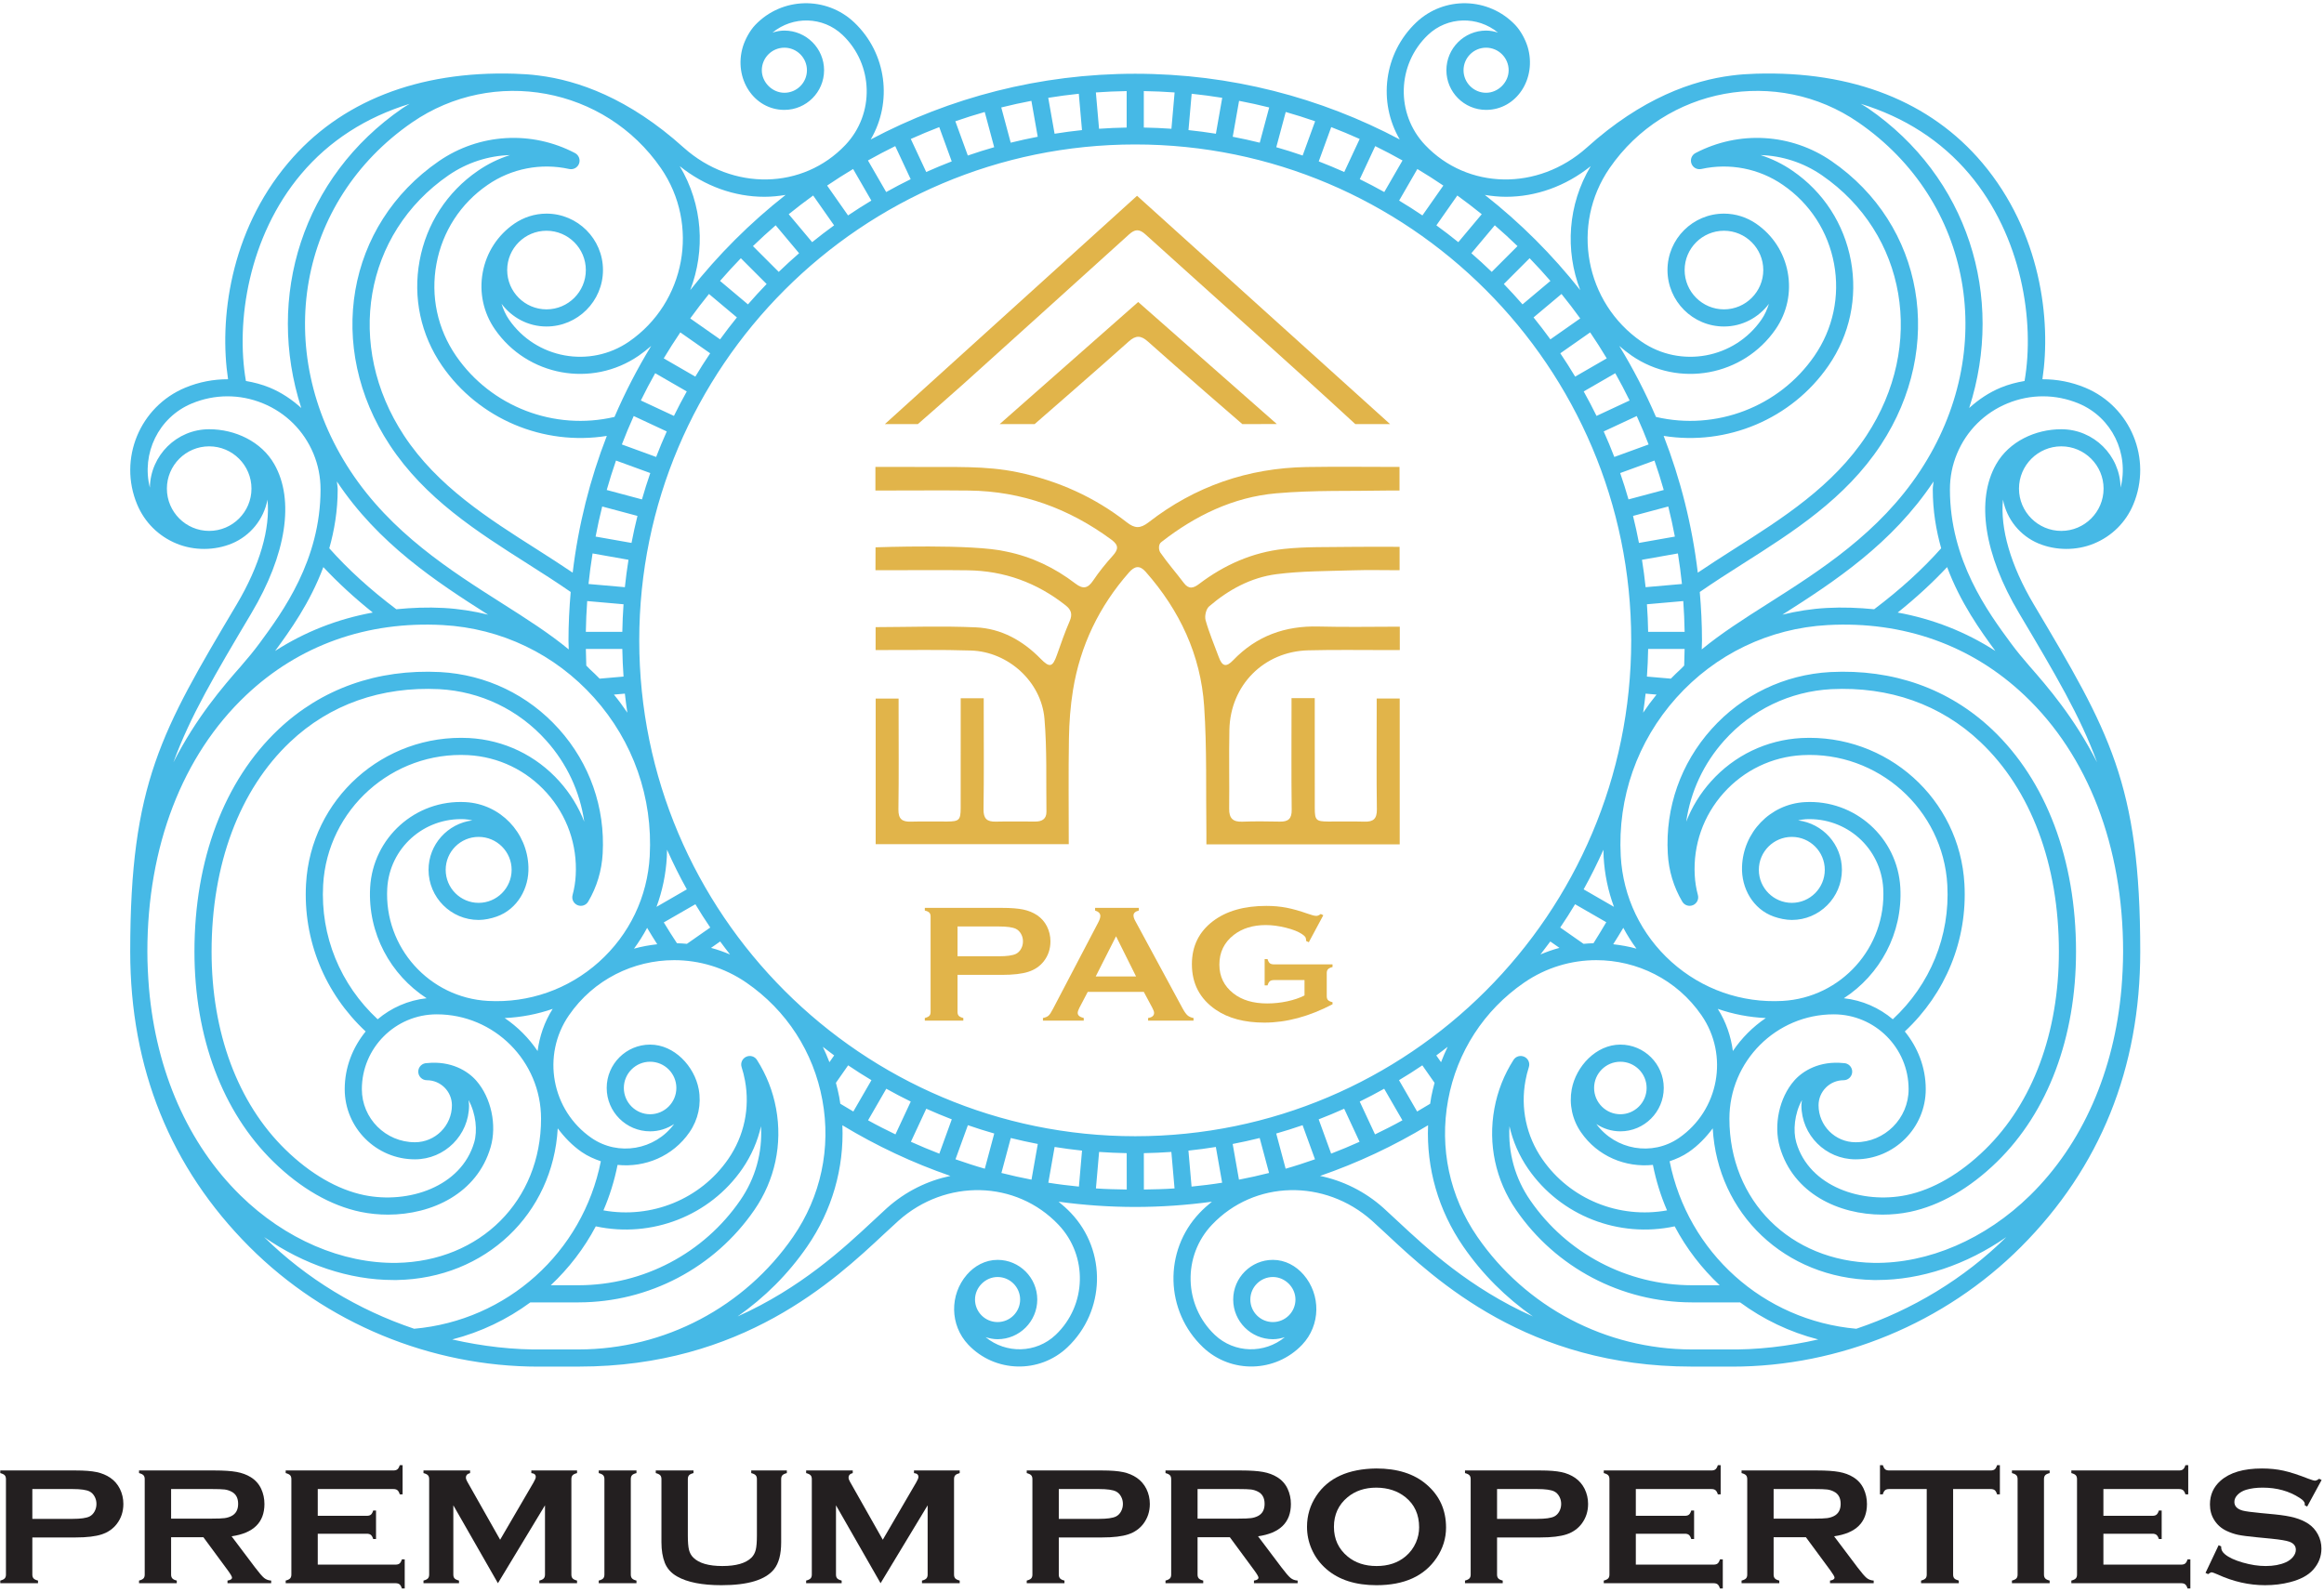 <svg xmlns="http://www.w3.org/2000/svg" width="600" height="411" viewBox="0 0 600 411" fill="none"><path d="M462.609 216.12C467.303 216.12 471.114 219.929 471.114 224.625C471.114 229.333 467.303 233.153 462.609 233.153C457.914 233.153 454.09 229.333 454.09 224.625C454.09 219.929 457.914 216.12 462.609 216.12ZM507.169 228.296C505.961 206.341 487.207 189.468 465.07 190.591C456.057 191.088 447.754 195.069 441.721 201.817C438.945 204.916 436.799 208.423 435.341 212.191C436.453 204.451 439.809 197.208 445.153 191.239C452.289 183.269 462.101 178.557 472.765 177.969C487.77 177.235 501.067 181.925 511.281 191.605C524.354 203.976 531.554 223.201 531.554 245.719C531.554 266.693 524.797 284.849 512.513 296.844C506.087 303.123 499.049 307.203 492.174 308.628C480.819 310.972 467.109 306.524 463.751 295.008C462.89 292.036 463.267 287.612 465.221 284.081C465.166 284.524 465.081 284.967 465.081 285.423C465.081 293.131 471.351 299.388 479.059 299.388C489.043 299.388 497.182 291.26 497.182 281.276C497.182 275.607 495.098 270.461 491.775 266.368C502.333 256.503 507.966 242.771 507.169 228.296ZM443.489 260.531C447.453 261.912 451.619 262.708 455.885 262.903C452.538 265.169 449.655 268.063 447.387 271.42C446.879 267.644 445.65 263.929 443.489 260.531ZM524.127 308.683C512.565 320.029 497.809 326.331 483.775 326.128C462.166 325.729 446.491 310.065 446.491 288.888C446.491 274.035 458.57 261.943 473.423 261.943C484.09 261.943 492.757 270.609 492.757 281.276C492.757 288.82 486.614 294.975 479.059 294.975C473.791 294.975 469.507 290.688 469.507 285.423C469.507 281.86 472.409 278.956 475.983 278.956C477.202 278.956 478.194 277.961 478.194 276.743C478.194 275.524 477.202 274.539 475.983 274.539C469.734 273.883 465.393 276.571 463.213 279.073C459.369 283.469 457.849 290.527 459.51 296.237C462.997 308.219 474.663 313.669 486.021 313.669C488.406 313.669 490.783 313.432 493.07 312.959C500.778 311.36 508.573 306.88 515.598 300.003C528.737 287.169 535.978 267.891 535.978 245.719C535.978 221.972 528.283 201.611 514.325 188.389C503.197 177.861 488.797 172.723 472.527 173.553C460.677 174.207 449.783 179.443 441.861 188.291C433.926 197.143 429.921 208.543 430.581 220.405C430.827 224.852 432.082 229.032 434.317 232.828C434.877 233.791 436.054 234.18 437.081 233.748C438.103 233.316 438.645 232.204 438.354 231.135C437.909 229.472 437.63 227.756 437.541 226.008C437.111 218.171 439.767 210.625 445.013 204.763C450.27 198.903 457.47 195.437 465.306 195.007C484.825 193.969 501.674 209.007 502.751 228.533C503.475 241.736 498.338 254.236 488.677 263.216C485.169 260.26 480.83 258.315 476.038 257.787C485.33 251.753 491.267 241.055 490.619 229.213C489.909 216.336 478.898 206.425 465.975 207.139C456.973 207.645 450.03 214.997 449.749 223.849C449.546 229.367 452.578 234.795 457.942 236.696C459.369 237.203 461.085 237.569 462.609 237.569C469.734 237.569 475.538 231.76 475.538 224.625C475.538 218.051 470.585 212.664 464.229 211.856C464.874 211.716 465.535 211.596 466.223 211.552C476.759 211.057 485.622 219.024 486.205 229.451C487.025 244.628 475.357 257.647 460.19 258.479C449.633 259.051 439.455 255.487 431.562 248.427C423.682 241.357 419.021 231.644 418.437 221.076C417.606 205.973 422.699 191.453 432.794 180.183C442.898 168.912 456.77 162.247 471.869 161.416C491.429 160.352 509.013 166.613 522.679 179.561C539.098 195.091 548.133 218.593 548.133 245.719C548.133 248.956 547.961 252.119 547.713 255.251C545.843 276.691 537.639 295.417 524.127 308.683ZM479.251 343.141C455.247 341.003 435.751 323.42 431.054 299.885C432.759 299.305 434.421 298.579 435.978 297.511C438.461 295.795 440.469 293.68 442.185 291.391C443.426 313.453 460.827 330.123 483.693 330.552H484.606C496.005 330.552 507.697 326.604 517.983 319.467C507.015 330.263 493.694 338.281 479.251 343.141ZM432.361 316.693C435.385 322.415 439.335 327.532 443.989 331.904H436.754C420.078 331.869 404.502 323.677 395.067 309.967C391.147 304.3 389.303 297.62 389.713 290.841C390.575 294.713 392.194 298.427 394.515 301.808C402.926 314.005 417.953 319.792 432.361 316.693ZM411.559 280.953C411.559 277.219 414.603 274.183 418.341 274.183C422.075 274.183 425.117 277.219 425.117 280.953C425.117 284.696 422.075 287.743 418.341 287.743C414.603 287.743 411.559 284.696 411.559 280.953ZM445.53 348.481H436.723C414.603 348.44 393.931 337.56 381.411 319.38C374.254 308.997 371.578 296.453 373.866 284.063C376.145 271.667 383.117 260.895 393.489 253.751C399.19 249.831 405.69 247.953 412.133 247.953C422.603 247.953 432.914 252.928 439.291 262.192C446.415 272.521 443.794 286.737 433.463 293.872C426.53 298.644 417.098 296.981 412.133 290.268C413.915 291.456 416.051 292.156 418.341 292.156C424.513 292.156 429.543 287.139 429.543 280.953C429.543 274.776 424.513 269.759 418.341 269.759C412.067 269.759 406.887 275.38 405.783 281.276C405.073 285.175 405.915 289.125 408.171 292.393C412.455 298.623 419.687 301.56 426.739 300.823C427.559 304.915 428.775 308.855 430.387 312.568C418.035 314.803 405.343 309.732 398.153 299.292C394.062 293.357 392.53 286.164 393.838 279.073C394.051 277.885 394.343 276.719 394.71 275.587C395.054 274.529 394.559 273.385 393.557 272.912C392.53 272.435 391.341 272.779 390.747 273.719C388.309 277.541 386.645 281.751 385.817 286.263C384.122 295.469 386.119 304.773 391.426 312.472C401.685 327.38 418.619 336.297 436.754 336.328H449.254C455.213 340.721 462.035 344.003 469.431 345.901C461.635 347.672 453.627 348.636 445.53 348.481ZM360.958 315.453C359.582 314.167 358.322 312.992 357.177 311.953C352.333 307.623 346.663 304.891 340.809 303.669C350.497 300.323 359.841 295.948 368.694 290.584C368.234 301.683 371.358 312.581 377.773 321.885C382.697 329.041 388.817 335.109 395.747 339.956C379.458 332.669 368.306 322.308 360.958 315.453ZM306.825 297.133C309.202 296.885 311.559 296.571 313.903 296.193L315.525 305.423C312.909 305.847 310.273 306.159 307.633 306.427L306.825 297.133ZM295.323 307.183L295.311 297.792C297.699 297.748 300.062 297.641 302.415 297.477L303.237 306.901C300.609 307.087 297.962 307.139 295.323 307.183ZM327.639 302.907C325.062 303.557 322.478 304.141 319.871 304.636L318.247 295.42C320.595 294.964 322.921 294.456 325.221 293.883L327.639 302.907ZM339.497 299.377C336.986 300.251 334.473 301.084 331.921 301.808L329.489 292.719C331.783 292.06 334.054 291.349 336.297 290.571L339.497 299.377ZM351.007 294.855C348.59 295.935 346.139 296.972 343.669 297.912L340.45 289.06C342.677 288.205 344.866 287.287 347.035 286.317L351.007 294.855ZM402.617 244.779C400.955 245.219 399.319 245.803 397.713 246.479C398.57 245.369 399.423 244.26 400.251 243.128L402.617 244.779ZM165.038 165.372C165.038 94.755 222.482 37.305 293.089 37.305C363.697 37.305 421.139 94.755 421.139 165.372C421.139 235.981 363.697 293.42 293.089 293.42C222.482 293.42 165.038 235.981 165.038 165.372ZM282.942 306.901L283.762 297.477C286.122 297.641 288.495 297.748 290.887 297.792L290.898 307.183C288.237 307.139 285.581 307.087 282.942 306.901ZM278.55 306.427C275.905 306.159 273.27 305.847 270.653 305.423L272.277 296.193C274.619 296.571 276.979 296.885 279.353 297.133L278.55 306.427ZM258.542 302.907L260.959 293.883C263.258 294.456 265.585 294.964 267.933 295.42L266.307 304.636C263.701 304.141 261.115 303.557 258.542 302.907ZM246.683 299.377L249.885 290.571C252.123 291.349 254.397 292.06 256.69 292.719L254.255 301.808C251.709 301.084 249.194 300.251 246.683 299.377ZM235.171 294.855L239.143 286.317C241.313 287.287 243.505 288.205 245.727 289.06L242.511 297.923C240.034 296.972 237.587 295.935 235.171 294.855ZM229.002 311.953C227.858 312.992 226.594 314.167 225.223 315.453C217.873 322.308 206.721 332.669 190.433 339.956C197.362 335.109 203.483 329.041 208.406 321.885C214.822 312.581 217.945 301.685 217.483 290.589C226.337 295.951 235.681 300.323 245.367 303.672C239.513 304.896 233.847 307.625 229.002 311.953ZM183.567 244.781L185.931 243.128C186.757 244.26 187.613 245.372 188.473 246.481C186.861 245.803 185.227 245.219 183.567 244.781ZM174.619 280.953C174.619 284.696 171.574 287.743 167.841 287.743C164.105 287.743 161.061 284.696 161.061 280.953C161.061 277.219 164.105 274.183 167.841 274.183C171.574 274.183 174.619 277.219 174.619 280.953ZM140.647 348.481C132.553 348.636 124.543 347.672 116.749 345.901C124.143 344.003 130.966 340.721 136.925 336.328H149.425C167.559 336.297 184.495 327.38 194.751 312.472C200.062 304.773 202.058 295.469 200.363 286.263C199.533 281.751 197.87 277.541 195.431 273.719C194.837 272.779 193.65 272.435 192.625 272.912C191.621 273.385 191.123 274.529 191.47 275.587C191.835 276.719 192.127 277.885 192.343 279.073C193.65 286.164 192.117 293.357 188.026 299.292C180.837 309.732 168.141 314.803 155.793 312.568C157.401 308.855 158.622 304.915 159.442 300.823C166.49 301.56 173.722 298.623 178.009 292.393C180.265 289.125 181.107 285.175 180.394 281.276C179.293 275.38 174.111 269.759 167.841 269.759C161.665 269.759 156.635 274.776 156.635 280.953C156.635 287.139 161.665 292.156 167.841 292.156C170.127 292.156 172.265 291.456 174.047 290.268C169.081 296.981 159.646 298.644 152.717 293.872C142.386 286.737 139.763 272.521 146.886 262.192C153.267 252.928 163.577 247.953 174.047 247.953C180.49 247.953 186.989 249.831 192.689 253.751C203.062 260.895 210.035 271.667 212.314 284.063C214.602 296.453 211.925 308.997 204.769 319.38C192.246 337.56 171.574 348.44 149.457 348.481H140.647ZM191.665 301.808C193.985 298.427 195.605 294.713 196.469 290.841C196.878 297.62 195.031 304.3 191.113 309.967C181.679 323.677 166.102 331.869 149.425 331.904H142.193C146.845 327.532 150.795 322.415 153.818 316.693C168.229 319.792 183.254 314.005 191.665 301.808ZM68.195 319.467C78.482 326.604 90.173 330.552 101.571 330.552H102.49C125.353 330.123 142.754 313.456 143.995 291.391C145.711 293.68 147.719 295.795 150.202 297.511C151.755 298.579 153.418 299.305 155.123 299.885C150.427 323.42 130.933 341.003 106.926 343.141C92.482 338.281 79.163 330.263 68.195 319.467ZM120.958 284.081C122.914 287.612 123.29 292.036 122.427 295.008C119.07 306.524 105.359 310.972 94.005 308.628C87.129 307.203 80.091 303.123 73.668 296.844C61.385 284.849 54.626 266.693 54.626 245.719C54.626 223.201 61.828 203.976 74.898 191.605C85.109 181.925 98.409 177.235 113.414 177.969C124.078 178.557 133.89 183.269 141.026 191.239C146.37 197.208 149.726 204.451 150.839 212.191C149.381 208.423 147.233 204.916 144.459 201.817C138.425 195.069 130.125 191.088 121.11 190.591C98.97 189.468 80.221 206.341 79.011 228.296C78.213 242.771 83.847 256.503 94.405 266.368C91.079 270.461 88.997 275.607 88.997 281.276C88.997 291.26 97.135 299.388 107.121 299.388C114.829 299.388 121.099 293.131 121.099 285.423C121.099 284.967 121.013 284.524 120.958 284.081ZM123.571 216.12C128.267 216.12 132.089 219.929 132.089 224.625C132.089 229.333 128.267 233.153 123.571 233.153C118.875 233.153 115.065 229.333 115.065 224.625C115.065 219.929 118.875 216.12 123.571 216.12ZM142.689 260.531C140.529 263.929 139.299 267.644 138.793 271.42C136.525 268.063 133.642 265.169 130.297 262.903C134.559 262.708 138.726 261.912 142.689 260.531ZM62.053 308.683C48.538 295.42 40.334 276.691 38.468 255.251C38.218 252.119 38.046 248.956 38.046 245.719C38.046 218.593 47.081 195.091 63.499 179.561C77.165 166.613 94.75 160.352 114.309 161.416C129.413 162.247 143.282 168.912 153.386 180.183C163.478 191.453 168.574 205.973 167.743 221.076C167.159 231.644 162.497 241.357 154.617 248.427C146.726 255.487 136.546 259.051 125.989 258.479C110.823 257.647 99.154 244.628 99.974 229.451C100.557 219.024 109.419 211.057 119.954 211.552C120.646 211.596 121.305 211.716 121.951 211.856C115.594 212.664 110.639 218.051 110.639 224.625C110.639 231.76 116.446 237.569 123.571 237.569C125.093 237.569 126.81 237.203 128.234 236.696C133.599 234.795 136.634 229.367 136.427 223.849C136.147 214.997 129.206 207.645 120.203 207.139C107.282 206.425 96.272 216.336 95.559 229.213C94.912 241.055 100.849 251.753 110.143 257.787C105.349 258.315 101.01 260.26 97.502 263.216C87.841 254.236 82.702 241.737 83.426 228.533C84.506 209.007 101.357 193.969 120.873 195.007C128.71 195.437 135.91 198.903 141.166 204.763C146.414 210.627 149.069 218.171 148.637 226.008C148.551 227.756 148.27 229.472 147.827 231.135C147.535 232.204 148.075 233.316 149.101 233.748C150.127 234.18 151.303 233.791 151.863 232.828C154.099 229.032 155.351 224.852 155.598 220.405C156.257 208.543 152.253 197.143 144.319 188.291C136.394 179.443 125.503 174.207 113.651 173.553C97.383 172.723 82.983 177.861 71.855 188.389C57.897 201.611 50.201 221.972 50.201 245.719C50.201 267.891 57.442 287.169 70.581 300.003C77.608 306.88 85.401 311.36 93.109 312.959C95.398 313.432 97.773 313.669 100.158 313.669C111.514 313.669 123.183 308.219 126.669 296.237C128.331 290.527 126.81 283.469 122.967 279.073C120.786 276.571 116.446 273.883 110.197 274.539C108.977 274.539 107.983 275.524 107.983 276.743C107.983 277.961 108.977 278.956 110.197 278.956C113.77 278.956 116.674 281.86 116.674 285.423C116.674 290.688 112.389 294.975 107.121 294.975C99.564 294.975 93.422 288.82 93.422 281.276C93.422 270.609 102.09 261.943 112.755 261.943C127.609 261.943 139.687 274.035 139.687 288.888C139.687 310.065 124.014 325.729 102.403 326.128C88.37 326.331 73.613 320.029 62.053 308.683ZM64.903 158.356C73.938 143.163 76.086 129.145 70.829 119.889C67.473 113.991 60.672 110.848 54.001 110.848C45.636 110.848 38.834 117.591 38.693 125.928C36.47 117.141 40.895 107.799 49.498 104.204C55.414 101.743 61.945 101.723 67.893 104.167C73.83 106.607 78.45 111.215 80.922 117.141C82.141 120.067 82.757 123.176 82.757 126.376C82.757 144.701 72.934 158.059 67.062 166.041C65.527 168.125 63.887 170.095 62.193 172.043C57.638 177.24 50.686 185.245 44.772 196.863C49.057 185.063 55.577 174.045 64.903 158.356ZM54.001 137.1C47.987 137.1 43.087 132.2 43.087 126.183C43.087 120.164 47.987 115.264 54.001 115.264C60.023 115.264 64.925 120.164 64.925 126.183C64.925 132.2 60.023 137.1 54.001 137.1ZM77.76 44.932C85.014 36.331 94.501 30.265 105.771 26.808C105.145 27.196 104.507 27.539 103.903 27.959C78.094 45.728 68.507 76.608 77.781 105.364C75.385 103.191 72.665 101.349 69.577 100.076C67.59 99.265 65.55 98.737 63.489 98.387C60.833 83.095 64.137 61.101 77.76 44.932ZM96.241 158.183C87.162 159.845 78.689 163.159 71.023 168.103C74.834 162.916 80.015 155.716 83.481 146.449C87.258 150.476 91.478 154.372 96.241 158.183ZM85.014 141.592C86.319 136.951 87.183 131.909 87.183 126.376C87.183 125.68 87.031 125.011 86.977 124.331C97.675 140.415 112.593 150.205 126.011 158.733C122.286 157.816 118.466 157.217 114.558 157C110.37 156.769 106.311 156.941 102.317 157.331C95.549 152.224 89.882 147.059 85.014 141.592ZM130.943 69.737C130.943 64.14 135.499 59.588 141.09 59.588C146.693 59.588 151.249 64.14 151.249 69.737C151.249 75.337 146.693 79.889 141.09 79.889C135.499 79.889 130.943 75.337 130.943 69.737ZM170.637 43.433C180.695 58.055 176.994 78.145 162.387 88.223C152.274 95.175 138.381 92.616 131.409 82.524C130.534 81.26 129.941 79.879 129.487 78.459C132.153 81.995 136.342 84.315 141.09 84.315C149.134 84.315 155.674 77.775 155.674 69.737C155.674 61.703 149.134 55.167 141.09 55.167C138.026 55.167 135.186 56.131 132.801 57.749C128.482 60.719 125.579 65.193 124.629 70.347C123.679 75.5 124.79 80.715 127.77 85.039C136.125 97.128 152.771 100.2 164.893 91.861C166.035 91.075 167.101 90.22 168.123 89.331C164.549 95.185 161.385 101.315 158.647 107.668C143.149 111.292 126.821 105.072 117.753 91.925C112.939 84.941 111.137 76.489 112.681 68.143C114.213 59.787 118.909 52.549 125.882 47.757C132.002 43.517 139.665 42.025 146.942 43.641C148.042 43.876 149.122 43.284 149.499 42.244C149.878 41.201 149.425 40.039 148.442 39.523C137.215 33.64 123.745 34.431 113.305 41.615C89.406 58.077 83.944 89.584 100.611 114.901C109.722 128.756 123.215 137.323 136.254 145.607C140.081 148.028 143.786 150.411 147.339 152.869C146.989 156.995 146.769 161.157 146.769 165.372C146.769 166.152 146.818 166.925 146.831 167.707C141.882 163.609 135.945 159.812 129.734 155.873C116.263 147.313 100.989 137.62 90.444 121.589C70.052 90.597 76.917 51.909 106.407 31.603C127.382 17.163 156.193 22.473 170.637 43.433ZM197.341 50.82C199.182 50.82 201.01 50.635 202.822 50.337C193.675 57.529 185.411 65.783 178.203 74.916C182.134 64.687 181.455 52.86 175.489 42.901C181.981 48.113 189.678 50.82 197.341 50.82ZM213.545 47.923C215.735 46.432 217.975 45.012 220.253 43.644L224.961 51.8C222.919 53.028 220.911 54.299 218.946 55.632L213.545 47.923ZM203.629 55.32C205.686 53.648 207.797 52.045 209.939 50.488L215.341 58.197C213.414 59.599 211.525 61.04 209.679 62.537L203.629 55.32ZM194.394 63.555C196.301 61.709 198.253 59.92 200.262 58.181L206.306 65.397C204.515 66.957 202.761 68.561 201.049 70.212L194.394 63.555ZM185.899 72.547C187.637 70.545 189.423 68.585 191.269 66.683L197.925 73.343C196.273 75.051 194.665 76.808 193.105 78.604L185.899 72.547ZM178.202 82.232C179.762 80.084 181.365 77.968 183.038 75.917L190.249 81.972C188.754 83.819 187.307 85.708 185.91 87.635L178.202 82.232ZM171.359 92.547C172.73 90.269 174.149 88.029 175.639 85.837L183.346 91.235C182.014 93.204 180.741 95.219 179.514 97.259L171.359 92.547ZM165.454 103.421C166.619 101.031 167.861 98.688 169.157 96.379L177.307 101.085C176.151 103.163 175.039 105.261 173.993 107.405L165.454 103.421ZM160.549 114.777C161.498 112.295 162.523 109.851 163.609 107.437L172.141 111.416C171.17 113.585 170.253 115.781 169.401 118.005L160.549 114.777ZM156.641 126.533C157.369 123.969 158.167 121.437 159.038 118.933L167.887 122.161C167.111 124.407 166.393 126.673 165.739 128.967L156.641 126.533ZM163.041 140.204L153.769 138.569C154.271 135.957 154.827 133.355 155.475 130.797L164.575 133.231C163.998 135.536 163.495 137.856 163.041 140.204ZM161.326 179.124C161.498 180.777 161.734 182.409 161.966 184.044C160.89 182.441 159.738 180.881 158.502 179.371L161.326 179.124ZM151.366 171.881C151.31 170.453 151.275 169.023 151.254 167.589H160.666C160.71 169.981 160.813 172.361 160.981 174.72L154.81 175.256C153.969 174.399 153.113 173.564 152.231 172.761C151.958 172.463 151.651 172.175 151.366 171.881ZM151.939 150.811C152.21 148.155 152.57 145.532 152.986 142.919L162.259 144.56C161.893 146.901 161.569 149.256 161.326 151.636L151.939 150.811ZM151.599 155.22L160.981 156.045C160.813 158.404 160.71 160.779 160.666 163.171H151.249C151.291 160.504 151.411 157.853 151.599 155.22ZM114.115 94.44C123.627 108.225 140.306 115.176 156.666 112.569C152.325 123.745 149.323 135.577 147.851 147.88C144.858 145.865 141.793 143.88 138.63 141.872C125.979 133.841 112.895 125.529 104.303 112.473C88.997 89.216 93.951 60.316 115.81 45.259C120.591 41.972 126.097 40.221 131.667 40.047C128.731 40.976 125.935 42.341 123.365 44.119C115.421 49.573 110.078 57.823 108.329 67.341C106.57 76.852 108.631 86.475 114.115 94.44ZM169.494 234.188C170.999 230.103 171.914 225.779 172.158 221.313C172.193 220.685 172.201 220.061 172.215 219.437C173.783 222.925 175.47 226.347 177.323 229.667L169.494 234.188ZM167.074 239.611C167.917 241.036 168.786 242.443 169.683 243.844C167.658 244.079 165.646 244.425 163.683 244.984C164.947 243.271 166.078 241.477 167.074 239.611ZM177.345 243.737C176.489 243.66 175.634 243.6 174.777 243.584C173.607 241.812 172.466 240.019 171.375 238.204L179.53 233.511C180.754 235.551 182.029 237.557 183.369 239.523L177.345 243.737ZM214.138 274.303C213.627 272.948 213.047 271.628 212.427 270.328C213.399 271.076 214.37 271.831 215.362 272.555L214.138 274.303ZM228.818 281.156C230.891 282.313 232.997 283.425 235.134 284.469L231.183 292.945C228.802 291.789 226.433 290.604 224.113 289.308L228.818 281.156ZM220.311 287.039C219.191 286.36 218.058 285.713 216.945 285.029C216.858 284.44 216.773 283.849 216.663 283.26C216.437 282.032 216.122 280.831 215.811 279.633L218.969 275.112C220.933 276.451 222.946 277.724 224.986 278.945L220.311 287.039ZM235.117 46.273C232.969 47.319 230.87 48.433 228.791 49.592L224.085 41.439C226.394 40.145 228.743 38.9 231.129 37.733L235.117 46.273ZM242.49 32.825L245.711 41.677C243.489 42.532 241.291 43.451 239.127 44.419L235.145 35.888C237.562 34.804 240.007 33.779 242.49 32.825ZM254.234 28.919L256.674 38.015C254.381 38.671 252.113 39.385 249.867 40.163L246.646 31.315C249.145 30.445 251.675 29.648 254.234 28.919ZM266.281 26.041L267.917 35.315C265.569 35.767 263.247 36.275 260.943 36.849L258.503 27.749C261.067 27.104 263.665 26.543 266.281 26.041ZM278.522 24.211L279.342 33.597C276.963 33.845 274.603 34.164 272.267 34.536L270.631 25.26C273.238 24.845 275.866 24.483 278.522 24.211ZM290.877 23.523V32.941C288.483 32.98 286.11 33.084 283.747 33.252L282.926 23.871C285.561 23.683 288.211 23.563 290.877 23.523ZM295.303 23.523C297.97 23.563 300.619 23.683 303.254 23.871L302.434 33.252C300.07 33.084 297.691 32.98 295.303 32.941V23.523ZM307.658 24.211C310.314 24.483 312.942 24.845 315.549 25.26L313.914 34.536C311.575 34.164 309.218 33.845 306.838 33.597L307.658 24.211ZM319.898 26.041C322.515 26.543 325.111 27.104 327.677 27.749L325.237 36.849C322.931 36.275 320.609 35.767 318.262 35.315L319.898 26.041ZM331.945 28.919C334.502 29.648 337.033 30.445 339.533 31.315L336.311 40.163C334.065 39.385 331.799 38.671 329.505 38.015L331.945 28.919ZM343.69 32.825C346.171 33.779 348.617 34.804 351.035 35.888L347.054 44.419C344.887 43.451 342.691 42.532 340.469 41.677L343.69 32.825ZM355.049 37.733C357.434 38.9 359.783 40.145 362.095 41.439L357.387 49.592C355.309 48.433 353.21 47.319 351.062 46.273L355.049 37.733ZM388.838 50.82C396.502 50.82 404.199 48.113 410.691 42.901C404.726 52.861 404.046 64.688 407.975 74.917C400.77 65.783 392.502 57.529 383.357 50.337C385.166 50.635 386.997 50.82 388.838 50.82ZM455.237 69.737C455.237 75.337 450.682 79.889 445.09 79.889C439.486 79.889 434.931 75.337 434.931 69.737C434.931 64.14 439.486 59.588 445.09 59.588C450.682 59.588 455.237 64.14 455.237 69.737ZM431.371 175.256L425.197 174.72C425.366 172.361 425.469 169.981 425.51 167.589H434.926C434.903 169.025 434.869 170.453 434.814 171.88C434.527 172.175 434.221 172.461 433.95 172.761C433.07 173.564 432.213 174.4 431.371 175.256ZM424.854 179.124L427.677 179.371C426.442 180.881 425.291 182.441 424.215 184.044C424.445 182.409 424.682 180.776 424.854 179.124ZM430.705 130.796C431.354 133.355 431.906 135.952 432.411 138.569L423.137 140.204C422.685 137.856 422.185 135.536 421.606 133.231L430.705 130.796ZM427.142 118.933C428.013 121.437 428.809 123.969 429.538 126.533L420.439 128.967C419.786 126.673 419.067 124.407 418.291 122.161L427.142 118.933ZM424.854 151.636C424.611 149.256 424.289 146.901 423.918 144.56L433.194 142.919C433.609 145.532 433.969 148.155 434.239 150.811L424.854 151.636ZM434.581 155.22C434.767 157.853 434.887 160.504 434.931 163.171H425.51C425.469 160.779 425.366 158.404 425.197 156.045L434.581 155.22ZM477.861 67.341C476.098 57.823 470.757 49.573 462.811 44.119C460.254 42.341 457.447 40.976 454.523 40.047C460.093 40.221 465.595 41.972 470.371 45.259C492.239 60.316 497.182 89.216 481.887 112.473C473.294 125.529 460.21 133.841 447.559 141.872C444.395 143.881 441.322 145.869 438.33 147.885C436.857 135.58 433.854 123.747 429.513 112.567C445.869 115.179 462.551 108.228 472.065 94.44C477.559 86.475 479.609 76.851 477.861 67.341ZM422.57 107.437C423.655 109.851 424.682 112.295 425.633 114.777L416.778 118.005C415.926 115.781 415.007 113.585 414.038 111.416L422.57 107.437ZM417.023 96.379C418.317 98.688 419.559 101.031 420.726 103.421L412.187 107.405C411.139 105.261 410.025 103.163 408.874 101.085L417.023 96.379ZM410.541 85.837C412.03 88.029 413.45 90.269 414.822 92.547L406.666 97.259C405.439 95.219 404.166 93.204 402.833 91.235L410.541 85.837ZM403.142 75.917C404.814 77.968 406.415 80.084 407.975 82.232L400.27 87.635C398.871 85.708 397.423 83.819 395.929 81.972L403.142 75.917ZM394.909 66.683C396.754 68.585 398.541 70.545 400.281 72.547L393.075 78.604C391.515 76.808 389.906 75.051 388.254 73.343L394.909 66.683ZM385.918 58.181C387.926 59.92 389.879 61.709 391.786 63.555L385.13 70.212C383.418 68.561 381.666 66.957 379.871 65.397L385.918 58.181ZM376.242 50.488C378.382 52.045 380.494 53.648 382.551 55.32L376.499 62.537C374.653 61.04 372.765 59.599 370.838 58.197L376.242 50.488ZM372.635 47.923L367.234 55.632C365.267 54.299 363.259 53.028 361.221 51.8L365.926 43.644C368.205 45.012 370.445 46.432 372.635 47.923ZM414.021 221.313C414.267 225.776 415.179 230.101 416.685 234.183L408.857 229.667C410.71 226.347 412.395 222.925 413.966 219.439C413.978 220.063 413.986 220.685 414.021 221.313ZM422.497 244.984C420.533 244.425 418.518 244.079 416.489 243.844C417.382 242.443 418.249 241.033 419.098 239.599C420.095 241.468 421.231 243.269 422.497 244.984ZM408.835 243.737L402.811 239.523C404.15 237.557 405.423 235.551 406.647 233.511L414.702 238.153C413.609 239.972 412.535 241.808 411.395 243.584C410.541 243.6 409.69 243.66 408.835 243.737ZM372.041 274.303L370.814 272.555C371.811 271.831 372.781 271.076 373.751 270.325C373.133 271.628 372.551 272.948 372.041 274.303ZM362.07 289.308C359.747 290.604 357.377 291.789 354.997 292.945L351.046 284.469C353.185 283.425 355.289 282.313 357.361 281.156L362.07 289.308ZM361.191 278.945C363.234 277.724 365.247 276.451 367.21 275.112L370.369 279.631C370.057 280.831 369.742 282.032 369.515 283.26C369.406 283.855 369.319 284.445 369.231 285.036C368.114 285.721 366.983 286.369 365.866 287.039L361.191 278.945ZM479.77 31.603C509.262 51.909 516.127 90.597 495.737 121.589C485.19 137.62 469.915 147.313 456.445 155.873C450.234 159.812 444.297 163.608 439.349 167.704C439.361 166.925 439.411 166.155 439.411 165.372C439.411 161.159 439.193 156.999 438.841 152.876C442.39 150.416 446.103 148.031 449.926 145.607C462.975 137.323 476.458 128.756 485.581 114.901C502.234 89.584 496.783 58.077 472.874 41.615C462.447 34.431 448.975 33.64 437.737 39.523C436.754 40.039 436.311 41.201 436.69 42.244C437.067 43.283 438.135 43.876 439.247 43.641C446.515 42.025 454.179 43.517 460.309 47.757C467.281 52.549 471.969 59.787 473.513 68.143C475.043 76.489 473.242 84.941 468.426 91.925C459.358 105.075 443.023 111.293 427.53 107.667C424.794 101.313 421.63 95.184 418.054 89.331C419.078 90.22 420.145 91.073 421.286 91.861C433.409 100.2 450.054 97.128 458.409 85.039C461.387 80.715 462.499 75.5 461.551 70.347C460.601 65.193 457.697 60.719 453.379 57.749C450.994 56.131 448.153 55.167 445.09 55.167C437.046 55.167 430.505 61.703 430.505 69.737C430.505 77.773 437.046 84.315 445.09 84.315C449.838 84.315 454.026 81.995 456.693 78.459C456.237 79.879 455.647 81.26 454.773 82.524C447.797 92.616 433.906 95.175 423.791 88.223C409.185 78.145 405.483 58.055 415.543 43.433C429.986 22.473 458.797 17.163 479.77 31.603ZM508.421 44.932C522.041 61.101 525.349 83.095 522.69 98.387C520.63 98.737 518.59 99.265 516.603 100.076C513.515 101.349 510.797 103.191 508.398 105.364C517.671 76.608 508.087 45.728 482.275 27.959C481.671 27.539 481.033 27.196 480.409 26.808C491.677 30.265 501.166 36.331 508.421 44.932ZM502.699 146.449C506.163 155.716 511.346 162.916 515.155 168.103C507.494 163.159 499.018 159.845 489.939 158.183C494.702 154.372 498.921 150.476 502.699 146.449ZM501.166 141.592C496.299 147.059 490.63 152.224 483.863 157.331C479.869 156.941 475.809 156.769 471.622 157C467.713 157.217 463.89 157.816 460.171 158.733C473.585 150.205 488.505 140.415 499.202 124.331C499.147 125.011 498.997 125.68 498.997 126.376C498.997 131.908 499.861 136.951 501.166 141.592ZM536.679 104.204C545.283 107.799 549.71 117.141 547.486 125.928C547.346 117.591 540.546 110.848 532.179 110.848C525.507 110.848 518.707 113.991 515.351 119.889C510.095 129.145 512.242 143.163 521.275 158.356C530.603 174.045 537.122 185.063 541.409 196.861C535.494 185.245 528.541 177.24 523.986 172.043C522.291 170.095 520.65 168.125 519.119 166.04C513.245 158.059 503.423 144.701 503.423 126.376C503.423 123.176 504.038 120.067 505.259 117.141C507.729 111.215 512.351 106.607 518.289 104.167C524.237 101.721 530.765 101.743 536.679 104.204ZM532.179 137.1C526.155 137.1 521.254 132.2 521.254 126.183C521.254 120.164 526.155 115.264 532.179 115.264C538.19 115.264 543.093 120.164 543.093 126.183C543.093 132.2 538.19 137.1 532.179 137.1ZM328.627 341.412C325.421 341.412 322.806 338.8 322.806 335.593C322.806 332.388 325.421 329.776 328.627 329.776C331.778 329.776 334.455 332.443 334.455 335.593C334.455 338.8 331.843 341.412 328.627 341.412ZM251.725 335.593C251.725 332.443 254.402 329.776 257.554 329.776C260.759 329.776 263.373 332.388 263.373 335.593C263.373 338.8 260.759 341.412 257.554 341.412C254.337 341.412 251.725 338.8 251.725 335.593ZM202.511 12.315C205.718 12.315 208.331 14.927 208.331 18.136C208.331 21.345 205.718 23.957 202.511 23.957C199.382 23.957 196.683 21.267 196.683 18.136C196.683 14.927 199.301 12.315 202.511 12.315ZM389.497 18.136C389.497 21.267 386.797 23.957 383.666 23.957C380.463 23.957 377.849 21.345 377.849 18.136C377.849 14.927 380.463 12.315 383.666 12.315C386.879 12.315 389.497 14.927 389.497 18.136ZM525.078 156.089C519.095 146.028 516.363 136.453 517.122 129.02C518.081 134.137 521.581 138.369 526.262 140.335C530.775 142.217 536.109 142.228 540.609 140.371C545.242 138.467 548.857 134.872 550.778 130.247C555.669 118.533 550.109 105.02 538.374 100.124C534.811 98.64 531.057 97.921 527.302 97.939C529.611 82.684 526.877 59.977 511.797 42.083C498.434 26.232 478.303 18.275 453.346 19.032C451.262 19.095 449.158 19.227 447.09 19.503C437.093 20.755 423.911 25.272 409.661 38.125C397.021 49.411 378.863 48.96 367.939 37.459C360.297 29.413 360.627 16.652 368.669 9.011C373.721 4.209 381.486 4.092 386.745 8.419C385.762 8.108 384.749 7.896 383.666 7.896C378.023 7.896 373.423 12.489 373.423 18.136C373.423 23.785 378.023 28.377 383.666 28.377C391.551 28.377 396.835 20.247 394.398 12.097C393.825 10.195 392.593 7.917 391.213 6.464C384.338 -0.779 372.857 -1.067 365.625 5.804C357.205 13.808 355.742 26.403 361.382 36.016C340.981 25.201 317.745 19.045 293.089 19.045C268.434 19.045 245.198 25.201 224.795 36.016C230.438 26.403 228.973 13.808 220.555 5.804C213.323 -1.067 201.843 -0.779 194.967 6.464C193.585 7.917 192.355 10.195 191.782 12.097C189.342 20.247 194.627 28.377 202.511 28.377C208.157 28.377 212.757 23.785 212.757 18.136C212.757 12.489 208.157 7.896 202.511 7.896C201.433 7.896 200.418 8.108 199.437 8.419C204.693 4.092 212.459 4.209 217.511 9.011C225.553 16.652 225.882 29.413 218.239 37.459C207.315 48.96 189.159 49.411 176.518 38.125C162.27 25.272 149.085 20.755 139.087 19.503C137.022 19.228 134.917 19.095 132.834 19.033C107.877 18.275 87.745 26.232 74.381 42.083C59.3 59.977 56.57 82.684 58.88 97.939C55.123 97.923 51.366 98.64 47.803 100.124C36.07 105.02 30.51 118.533 35.402 130.247C37.322 134.872 40.94 138.467 45.569 140.371C50.072 142.228 55.405 142.217 59.916 140.335C64.601 138.369 68.098 134.137 69.058 129.021C69.814 136.453 67.084 146.028 61.103 156.089C41.673 188.8 33.619 202.336 33.619 245.719C33.619 275.868 43.982 301.536 64.417 322.005C84.095 341.703 111.201 352.92 139.029 352.92C142.505 352.92 145.981 352.909 149.457 352.909C191.621 352.909 215.443 330.639 228.235 318.677C229.585 317.417 230.826 316.26 231.949 315.259C244.19 304.323 262.346 304.765 273.27 316.271C280.913 324.315 280.59 337.084 272.547 344.716C267.485 349.519 259.711 349.628 254.466 345.311C255.45 345.62 256.474 345.839 257.554 345.839C263.199 345.839 267.797 341.24 267.797 335.593C267.797 329.951 263.199 325.349 257.554 325.349C254.381 325.349 251.585 326.904 249.619 329.183C245.15 334.363 245.194 342.191 249.998 347.265C256.873 354.495 268.347 354.797 275.59 347.923C285.403 338.604 285.802 323.039 276.477 313.229C275.473 312.169 274.401 311.224 273.299 310.328C279.826 311.219 286.433 311.685 293.089 311.685C299.747 311.685 306.354 311.219 312.882 310.328C311.781 311.224 310.705 312.169 309.702 313.229C300.374 323.039 300.775 338.604 310.587 347.923C317.833 354.797 329.303 354.495 336.182 347.265C340.986 342.191 341.03 334.363 336.562 329.183C334.595 326.904 331.799 325.349 328.627 325.349C322.981 325.349 318.382 329.951 318.382 335.593C318.382 341.24 322.981 345.839 328.627 345.839C329.705 345.839 330.729 345.62 331.713 345.311C326.466 349.628 318.694 349.519 313.63 344.716C305.587 337.084 305.265 324.315 312.909 316.271C323.835 304.765 341.989 304.323 354.231 315.259C355.354 316.26 356.595 317.417 357.945 318.677C370.737 330.639 394.559 352.909 436.723 352.909C440.197 352.909 443.674 352.92 447.153 352.92C474.978 352.92 502.085 341.703 521.762 322.003C542.197 301.536 552.559 275.868 552.559 245.719C552.559 202.336 544.505 188.799 525.078 156.089Z" fill="#46B9E6"></path><path d="M226.011 126.669V120.582C229.953 120.582 233.761 120.549 237.567 120.589C245.995 120.678 254.43 120.205 262.797 121.968C273.174 124.154 282.57 128.356 290.899 134.873C292.968 136.493 294.382 136.558 296.562 134.865C308.534 125.572 322.202 120.858 337.35 120.606C345.267 120.474 353.191 120.584 361.322 120.584V126.669C360.479 126.669 359.559 126.654 358.642 126.672C348.898 126.865 339.108 126.537 329.426 127.4C318.394 128.384 308.599 133.136 299.882 139.941C298.947 140.584 299.158 142.1 299.573 142.698C301.445 145.408 303.642 147.892 305.623 150.53C306.907 152.238 308.096 151.925 309.572 150.804C316.056 145.873 323.35 142.64 331.427 141.76C337.115 141.141 342.896 141.324 348.639 141.226C352.81 141.157 356.983 141.213 361.343 141.213V147.256C357.25 147.256 353.262 147.149 349.282 147.28C342.688 147.494 336.044 147.436 329.524 148.281C322.978 149.133 317.17 152.286 312.154 156.605C311.374 157.276 310.958 159.104 311.251 160.152C312.155 163.388 313.487 166.504 314.65 169.668C315.54 172.096 316.551 172.396 318.37 170.502C324.407 164.213 331.783 161.564 340.429 161.794C347.369 161.98 354.315 161.833 361.394 161.833V167.877C360.467 167.877 359.543 167.876 358.62 167.877C351.654 167.888 344.683 167.757 337.722 167.942C326.262 168.245 317.638 176.976 317.398 188.466C317.256 195.256 317.421 202.052 317.339 208.844C317.311 211.312 318.298 212.288 320.762 212.19C323.981 212.064 327.206 212.114 330.429 212.174C332.581 212.214 333.515 211.454 333.485 209.117C333.373 200.498 333.439 191.876 333.439 183.253V180.294H339.435V183.082C339.435 191.616 339.424 200.15 339.443 208.685C339.45 211.808 339.786 212.13 342.875 212.154C346.01 212.178 349.148 212.092 352.279 212.184C354.588 212.253 355.51 211.43 355.475 208.986C355.354 200.453 355.428 191.918 355.428 183.384V180.377H361.372V218.04H311.464C311.464 217.073 311.476 216.148 311.463 215.224C311.311 204.257 311.619 193.26 310.88 182.333C309.987 169.125 304.545 157.589 295.775 147.649C294.215 145.88 292.907 146.201 291.467 147.84C283.766 156.602 278.887 166.728 277.02 178.222C276.354 182.324 276.044 186.517 275.974 190.676C275.822 199.722 275.927 208.772 275.927 218.005H226.078V180.394H231.997V183.141C231.997 191.762 232.075 200.385 231.949 209.004C231.911 211.476 232.869 212.249 235.158 212.181C238.29 212.09 241.427 212.178 244.562 212.154C247.63 212.129 248.015 211.764 248.023 208.674C248.045 200.226 248.03 191.78 248.03 183.333V180.321H253.973V183.092C253.973 191.713 254.054 200.336 253.922 208.954C253.885 211.398 254.786 212.23 257.086 212.178C260.481 212.102 263.878 212.152 267.274 212.161C269.007 212.165 270.193 211.502 270.166 209.608C270.055 201.606 270.327 193.57 269.657 185.613C268.849 176.032 260.313 168.314 250.725 167.993C242.983 167.733 235.226 167.898 227.477 167.868C227.054 167.866 226.749 167.876 226.059 167.876C226.059 165.996 226.061 162.734 226.061 161.953C234.591 161.928 243.438 161.617 251.95 162.008C258.506 162.309 264.067 165.417 268.68 170.132C271.008 172.51 271.768 172.28 272.872 169.136C273.903 166.197 274.929 163.248 276.167 160.396C276.938 158.625 276.562 157.469 275.126 156.334C267.72 150.476 259.307 147.405 249.877 147.274C242.911 147.177 235.943 147.254 228.977 147.254H226.026C226.026 145.185 226.041 143.082 226.041 141.34C226.259 141.34 251.261 140.396 259.835 142.444C266.399 143.778 272.322 146.626 277.618 150.682C279.658 152.246 280.874 151.93 282.25 149.886C283.75 147.658 285.454 145.544 287.256 143.549C288.739 141.905 288.906 140.816 286.938 139.365C275.983 131.292 263.805 126.833 250.149 126.682C243.095 126.605 236.041 126.669 228.987 126.669H226.011Z" fill="#E1B44A"></path><path d="M293.558 50.559C315.23 70.113 337.383 90.122 358.885 109.521H349.906C332.891 93.837 312.861 76.021 295.693 60.502C294.086 59.049 292.966 59.201 291.475 60.55C277.289 73.403 263.067 86.219 248.855 99.045C245.819 101.784 236.969 109.521 236.969 109.521C236.969 109.521 230.795 109.512 228.462 109.512C250.447 89.601 271.889 70.185 293.558 50.559Z" fill="#E1B44A"></path><path d="M258.098 109.512C270.365 98.697 282.032 88.411 293.853 77.989C305.65 88.377 317.356 98.684 329.645 109.505C326.344 109.505 320.738 109.521 320.738 109.521C320.738 109.521 303.864 94.935 296.356 88.195C294.58 86.6 293.241 86.544 291.442 88.161C284.586 94.323 267.114 109.521 267.114 109.521C267.114 109.521 260.197 109.512 258.098 109.512Z" fill="#E1B44A"></path><path d="M8.348 392.233H18.751C20.823 392.233 22.279 392.028 23.118 391.615C23.651 391.345 24.082 390.915 24.41 390.324C24.738 389.735 24.902 389.084 24.902 388.372C24.902 387.676 24.738 387.032 24.41 386.441C24.082 385.852 23.651 385.423 23.118 385.151C22.295 384.739 20.839 384.533 18.751 384.533H8.348V392.233ZM8.348 397.033V406.632C8.348 407.059 8.459 407.389 8.68 407.624C8.9 407.859 9.278 408.039 9.812 408.168V408.851H0.071V408.168C0.62 408.027 1.002 407.841 1.215 407.613C1.428 407.385 1.535 407.059 1.535 406.632V381.973C1.535 381.533 1.428 381.199 1.215 380.971C1.002 380.743 0.62 380.557 0.071 380.416V379.733H19.551C21.822 379.733 23.624 379.875 24.959 380.159C26.292 380.444 27.47 380.935 28.491 381.632C29.543 382.357 30.366 383.311 30.96 384.489C31.555 385.713 31.851 387.007 31.851 388.372C31.851 390.335 31.288 392.056 30.159 393.535C29.184 394.8 27.892 395.7 26.284 396.233C24.676 396.765 22.432 397.033 19.551 397.033H8.348Z" fill="#231F20"></path><path d="M44.175 392.169H54.693C56.247 392.169 57.344 392.127 57.984 392.041C58.624 391.956 59.211 391.779 59.745 391.508C60.903 390.924 61.482 389.872 61.482 388.351C61.482 386.829 60.903 385.777 59.745 385.195C59.197 384.909 58.614 384.728 57.996 384.649C57.379 384.572 56.278 384.532 54.693 384.532H44.175V392.169ZM44.175 396.969V406.632C44.175 407.059 44.286 407.389 44.507 407.624C44.727 407.859 45.105 408.039 45.639 408.168V408.851H35.898V408.168C36.447 408.027 36.828 407.841 37.042 407.613C37.255 407.385 37.362 407.059 37.362 406.632V381.973C37.362 381.532 37.255 381.197 37.042 380.971C36.828 380.743 36.447 380.557 35.898 380.416V379.733H55.425C57.802 379.733 59.688 379.861 61.083 380.117C62.478 380.372 63.693 380.82 64.73 381.461C65.933 382.2 66.832 383.203 67.427 384.469C67.991 385.692 68.272 387 68.272 388.393C68.272 393.143 65.446 395.923 59.791 396.735L65.85 404.776C66.916 406.184 67.698 407.089 68.192 407.496C68.689 407.901 69.294 408.125 70.01 408.168V408.851H58.735V408.168C59.511 408.053 59.899 407.799 59.899 407.4C59.899 407.143 59.542 406.525 58.827 405.544L52.506 396.969H44.175Z" fill="#231F20"></path><path d="M82.037 396.073V404.05H102.11C102.567 404.05 102.918 403.952 103.162 403.753C103.406 403.553 103.604 403.198 103.756 402.685H104.488V410.214H103.756C103.604 409.704 103.406 409.348 103.162 409.149C102.918 408.949 102.567 408.85 102.11 408.85H73.759V408.168C74.308 408.026 74.69 407.841 74.903 407.613C75.117 407.385 75.223 407.05 75.223 406.61V381.973C75.223 381.533 75.117 381.198 74.903 380.97C74.69 380.742 74.308 380.557 73.759 380.416V379.733H101.562C102.019 379.733 102.37 379.632 102.614 379.429C102.856 379.225 103.055 378.873 103.207 378.368H103.939V385.897H103.207C103.055 385.392 102.856 385.038 102.614 384.836C102.37 384.634 102.019 384.533 101.562 384.533H82.037V391.444H94.703C95.16 391.444 95.51 391.345 95.755 391.145C95.998 390.946 96.197 390.59 96.349 390.078H97.081V397.437H96.349C96.197 396.94 95.998 396.589 95.755 396.381C95.51 396.176 95.16 396.073 94.703 396.073H82.037Z" fill="#231F20"></path><path d="M128.551 408.85L117.039 388.734V406.61C117.039 407.05 117.146 407.385 117.359 407.613C117.573 407.841 117.954 408.026 118.503 408.168V408.85H109.334V408.168C109.883 408.026 110.265 407.841 110.478 407.613C110.691 407.385 110.798 407.05 110.798 406.61V381.952C110.798 381.525 110.691 381.198 110.478 380.97C110.265 380.742 109.883 380.557 109.334 380.416V379.733H121.365V380.416C120.647 380.586 120.29 380.978 120.29 381.589C120.29 381.874 120.397 382.201 120.61 382.57L129.123 397.621L137.75 382.825C138.131 382.172 138.322 381.696 138.322 381.397C138.322 380.814 137.941 380.488 137.179 380.416V379.733H148.979V380.416C148.431 380.557 148.05 380.742 147.837 380.97C147.623 381.198 147.517 381.525 147.517 381.952V406.61C147.517 407.05 147.623 407.385 147.837 407.613C148.05 407.841 148.431 408.026 148.979 408.168V408.85H139.241V408.168C139.774 408.04 140.15 407.858 140.371 407.624C140.593 407.389 140.703 407.05 140.703 406.61V388.734L128.551 408.85Z" fill="#231F20"></path><path d="M156.044 406.611V381.952C156.044 381.525 155.938 381.197 155.724 380.971C155.511 380.743 155.13 380.557 154.58 380.416V379.733H164.322V380.416C163.772 380.543 163.391 380.725 163.178 380.96C162.964 381.195 162.858 381.525 162.858 381.952V406.611C162.858 407.051 162.968 407.389 163.188 407.624C163.41 407.859 163.787 408.039 164.322 408.168V408.851H154.58V408.168C155.13 408.027 155.511 407.841 155.724 407.613C155.938 407.385 156.044 407.051 156.044 406.611Z" fill="#231F20"></path><path d="M201.679 381.973V398.292C201.679 401.378 201.068 403.688 199.85 405.224C197.655 407.984 193.12 409.362 186.247 409.362C181.278 409.362 177.475 408.616 174.838 407.122C173.298 406.256 172.231 405.074 171.636 403.581C171.058 402.104 170.768 400.338 170.768 398.292V381.973C170.768 381.533 170.662 381.198 170.448 380.97C170.235 380.742 169.854 380.557 169.304 380.416V379.733H179.044V380.416C178.504 380.544 178.124 380.725 177.907 380.96C177.69 381.194 177.582 381.533 177.582 381.973V396.5C177.582 398.177 177.68 399.418 177.878 400.222C178.076 401.025 178.45 401.697 178.999 402.237C180.462 403.688 182.962 404.413 186.498 404.413C190.05 404.413 192.556 403.688 194.02 402.237C194.554 401.697 194.919 401.025 195.118 400.222C195.315 399.418 195.415 398.177 195.415 396.5V381.973C195.415 381.533 195.308 381.198 195.095 380.97C194.88 380.742 194.5 380.557 193.951 380.416V379.733H203.143V380.416C202.594 380.557 202.212 380.742 201.999 380.97C201.786 381.198 201.679 381.533 201.679 381.973Z" fill="#231F20"></path><path d="M227.343 408.85L215.831 388.734V406.61C215.831 407.05 215.938 407.385 216.151 407.613C216.365 407.841 216.746 408.026 217.295 408.168V408.85H208.126V408.168C208.675 408.026 209.057 407.841 209.27 407.613C209.483 407.385 209.59 407.05 209.59 406.61V381.952C209.59 381.525 209.483 381.198 209.27 380.97C209.057 380.742 208.675 380.557 208.126 380.416V379.733H220.157V380.416C219.439 380.586 219.082 380.978 219.082 381.589C219.082 381.874 219.189 382.201 219.402 382.57L227.915 397.621L236.542 382.825C236.923 382.172 237.114 381.696 237.114 381.397C237.114 380.814 236.733 380.488 235.971 380.416V379.733H247.771V380.416C247.223 380.557 246.842 380.742 246.629 380.97C246.415 381.198 246.309 381.525 246.309 381.952V406.61C246.309 407.05 246.415 407.385 246.629 407.613C246.842 407.841 247.223 408.026 247.771 408.168V408.85H238.033V408.168C238.566 408.04 238.942 407.858 239.163 407.624C239.385 407.389 239.495 407.05 239.495 406.61V388.734L227.343 408.85Z" fill="#231F20"></path><path d="M273.355 392.233H283.758C285.83 392.233 287.286 392.028 288.124 391.615C288.658 391.345 289.088 390.915 289.416 390.324C289.744 389.735 289.908 389.084 289.908 388.372C289.908 387.676 289.744 387.032 289.416 386.441C289.088 385.852 288.658 385.423 288.124 385.151C287.302 384.739 285.846 384.533 283.758 384.533H273.355V392.233ZM273.355 397.033V406.632C273.355 407.059 273.466 407.389 273.687 407.624C273.907 407.859 274.284 408.039 274.819 408.168V408.851H265.078V408.168C265.627 408.027 266.008 407.841 266.222 407.613C266.435 407.385 266.542 407.059 266.542 406.632V381.973C266.542 381.533 266.435 381.199 266.222 380.971C266.008 380.743 265.627 380.557 265.078 380.416V379.733H284.558C286.828 379.733 288.631 379.875 289.966 380.159C291.299 380.444 292.476 380.935 293.498 381.632C294.55 382.357 295.372 383.311 295.967 384.489C296.562 385.713 296.858 387.007 296.858 388.372C296.858 390.335 296.295 392.056 295.166 393.535C294.191 394.8 292.899 395.7 291.291 396.233C289.683 396.765 287.439 397.033 284.558 397.033H273.355Z" fill="#231F20"></path><path d="M309.182 392.169H319.699C321.254 392.169 322.351 392.127 322.991 392.041C323.631 391.956 324.218 391.779 324.752 391.508C325.91 390.924 326.488 389.872 326.488 388.351C326.488 386.829 325.91 385.777 324.752 385.195C324.203 384.909 323.619 384.728 323.002 384.649C322.384 384.572 321.283 384.532 319.699 384.532H309.182V392.169ZM309.182 396.969V406.632C309.182 407.059 309.292 407.389 309.514 407.624C309.734 407.859 310.111 408.039 310.646 408.168V408.851H300.906V408.168C301.454 408.027 301.835 407.841 302.048 407.613C302.262 407.385 302.37 407.059 302.37 406.632V381.973C302.37 381.532 302.262 381.197 302.048 380.971C301.835 380.743 301.454 380.557 300.906 380.416V379.733H320.431C322.808 379.733 324.695 379.861 326.09 380.117C327.484 380.372 328.699 380.82 329.735 381.461C330.939 382.2 331.839 383.203 332.432 384.469C332.996 385.692 333.279 387 333.279 388.393C333.279 393.143 330.452 395.923 324.798 396.735L330.856 404.776C331.923 406.184 332.704 407.089 333.2 407.496C333.695 407.901 334.3 408.125 335.018 408.168V408.851H323.742V408.168C324.518 408.053 324.906 407.799 324.906 407.4C324.906 407.143 324.548 406.525 323.832 405.544L317.512 396.969H309.182Z" fill="#231F20"></path><path d="M355.352 384.17C352.378 384.17 349.898 384.994 347.915 386.642C345.564 388.588 344.39 391.139 344.39 394.292C344.39 397.446 345.564 399.995 347.915 401.942C349.898 403.59 352.392 404.414 355.398 404.414C358.404 404.414 360.891 403.59 362.86 401.942C364.035 400.962 364.935 399.76 365.56 398.34C366.108 397.076 366.383 395.77 366.383 394.419C366.383 391.124 365.21 388.531 362.86 386.642C360.86 385.023 358.359 384.198 355.352 384.17ZM355.33 379.222C360.774 379.222 365.091 380.594 368.278 383.338C371.65 386.211 373.334 389.922 373.334 394.474C373.334 397.26 372.526 399.864 370.91 402.28C367.752 407.002 362.574 409.363 355.376 409.363C349.976 409.363 345.683 407.99 342.495 405.246C340.787 403.782 339.491 402.026 338.606 399.976C337.827 398.171 337.439 396.272 337.439 394.282C337.439 391.366 338.24 388.699 339.842 386.282C342.907 381.66 348.07 379.307 355.33 379.222Z" fill="#231F20"></path><path d="M386.503 392.233H396.906C398.978 392.233 400.434 392.028 401.273 391.615C401.807 391.345 402.237 390.915 402.565 390.324C402.893 389.735 403.057 389.084 403.057 388.372C403.057 387.676 402.893 387.032 402.565 386.441C402.237 385.852 401.807 385.423 401.273 385.151C400.45 384.739 398.994 384.533 396.906 384.533H386.503V392.233ZM386.503 397.033V406.632C386.503 407.059 386.614 407.389 386.835 407.624C387.055 407.859 387.433 408.039 387.967 408.168V408.851H378.227V408.168C378.775 408.027 379.157 407.841 379.37 407.613C379.583 407.385 379.691 407.059 379.691 406.632V381.973C379.691 381.533 379.583 381.199 379.37 380.971C379.157 380.743 378.775 380.557 378.227 380.416V379.733H397.706C399.977 379.733 401.779 379.875 403.114 380.159C404.447 380.444 405.625 380.935 406.645 381.632C407.698 382.357 408.521 383.311 409.115 384.489C409.709 385.713 410.007 387.007 410.007 388.372C410.007 390.335 409.442 392.056 408.314 393.535C407.339 394.8 406.047 395.7 404.439 396.233C402.831 396.765 400.587 397.033 397.706 397.033H386.503Z" fill="#231F20"></path><path d="M422.33 396.073V404.05H442.405C442.861 404.05 443.211 403.952 443.455 403.753C443.699 403.553 443.898 403.198 444.05 402.685H444.782V410.214H444.05C443.898 409.704 443.699 409.348 443.455 409.149C443.211 408.949 442.861 408.85 442.405 408.85H414.054V408.168C414.602 408.026 414.983 407.841 415.197 407.613C415.41 407.385 415.518 407.05 415.518 406.61V381.973C415.518 381.533 415.41 381.198 415.197 380.97C414.983 380.742 414.602 380.557 414.054 380.416V379.733H441.855C442.313 379.733 442.663 379.632 442.907 379.429C443.15 379.225 443.349 378.873 443.502 378.368H444.233V385.897H443.502C443.349 385.392 443.15 385.038 442.907 384.836C442.663 384.634 442.313 384.533 441.855 384.533H422.33V391.444H434.997C435.454 391.444 435.803 391.345 436.047 391.145C436.291 390.946 436.49 390.59 436.642 390.078H437.374V397.437H436.642C436.49 396.94 436.291 396.589 436.047 396.381C435.803 396.176 435.454 396.073 434.997 396.073H422.33Z" fill="#231F20"></path><path d="M457.906 392.169H468.423C469.978 392.169 471.075 392.127 471.715 392.041C472.355 391.956 472.942 391.779 473.476 391.508C474.634 390.924 475.212 389.872 475.212 388.351C475.212 386.829 474.634 385.777 473.476 385.195C472.927 384.909 472.343 384.728 471.726 384.649C471.108 384.572 470.007 384.532 468.423 384.532H457.906V392.169ZM457.906 396.969V406.632C457.906 407.059 458.016 407.389 458.238 407.624C458.458 407.859 458.835 408.039 459.37 408.168V408.851H449.63V408.168C450.178 408.027 450.559 407.841 450.772 407.613C450.986 407.385 451.094 407.059 451.094 406.632V381.973C451.094 381.532 450.986 381.197 450.772 380.971C450.559 380.743 450.178 380.557 449.63 380.416V379.733H469.155C471.532 379.733 473.419 379.861 474.814 380.117C476.208 380.372 477.423 380.82 478.459 381.461C479.663 382.2 480.563 383.203 481.156 384.469C481.72 385.692 482.003 387 482.003 388.393C482.003 393.143 479.176 395.923 473.522 396.735L479.58 404.776C480.647 406.184 481.428 407.089 481.924 407.496C482.419 407.901 483.024 408.125 483.742 408.168V408.851H472.466V408.168C473.242 408.053 473.63 407.799 473.63 407.4C473.63 407.143 473.272 406.525 472.556 405.544L466.236 396.969H457.906Z" fill="#231F20"></path><path d="M504.248 384.533V406.612C504.248 407.052 504.355 407.386 504.568 407.614C504.781 407.841 505.164 408.026 505.712 408.169V408.85H495.972V408.169C496.521 408.026 496.901 407.841 497.115 407.614C497.329 407.386 497.436 407.052 497.436 406.612V384.533H487.741C487.284 384.533 486.933 384.63 486.689 384.826C486.445 385.02 486.248 385.378 486.096 385.897H485.364V378.368H486.096C486.263 378.886 486.464 379.242 486.701 379.44C486.937 379.634 487.284 379.733 487.741 379.733H513.92C514.392 379.733 514.751 379.634 514.995 379.44C515.237 379.242 515.437 378.886 515.589 378.368H516.321V385.897H515.589C515.437 385.378 515.237 385.02 514.995 384.826C514.751 384.63 514.392 384.533 513.92 384.533H504.248Z" fill="#231F20"></path><path d="M520.894 406.611V381.952C520.894 381.525 520.786 381.197 520.574 380.971C520.361 380.743 519.978 380.557 519.43 380.416V379.733H529.17V380.416C528.621 380.543 528.241 380.725 528.027 380.96C527.813 381.195 527.706 381.525 527.706 381.952V406.611C527.706 407.051 527.817 407.389 528.038 407.624C528.258 407.859 528.637 408.039 529.17 408.168V408.851H519.43V408.168C519.978 408.027 520.361 407.841 520.574 407.613C520.786 407.385 520.894 407.051 520.894 406.611Z" fill="#231F20"></path><path d="M543.048 396.073V404.05H563.122C563.578 404.05 563.929 403.952 564.173 403.753C564.417 403.553 564.616 403.198 564.768 402.685H565.5V410.214H564.768C564.616 409.704 564.417 409.348 564.173 409.149C563.929 408.949 563.578 408.85 563.122 408.85H534.772V408.168C535.32 408.026 535.701 407.841 535.914 407.613C536.128 407.385 536.236 407.05 536.236 406.61V381.973C536.236 381.533 536.128 381.198 535.914 380.97C535.701 380.742 535.32 380.557 534.772 380.416V379.733H562.573C563.03 379.733 563.381 379.632 563.625 379.429C563.868 379.225 564.066 378.873 564.22 378.368H564.95V385.897H564.22C564.066 385.392 563.868 385.038 563.625 384.836C563.381 384.634 563.03 384.533 562.573 384.533H543.048V391.444H555.714C556.172 391.444 556.521 391.345 556.765 391.145C557.009 390.946 557.208 390.59 557.36 390.078H558.092V397.437H557.36C557.208 396.94 557.009 396.589 556.765 396.381C556.521 396.176 556.172 396.073 555.714 396.073H543.048Z" fill="#231F20"></path><path d="M599.384 382.2L595.656 389.056L595.017 388.714C595.03 388.572 595.038 388.457 595.038 388.373C595.038 387.89 594.597 387.37 593.713 386.816C591 385.053 587.814 384.17 584.156 384.17C582.54 384.17 581.116 384.354 579.881 384.725C578.981 385.008 578.253 385.436 577.697 386.004C577.14 386.57 576.862 387.189 576.862 387.856C576.862 388.95 577.572 389.696 578.989 390.094C579.721 390.293 581.29 390.505 583.698 390.733L587.289 391.074C589.422 391.286 591.148 391.578 592.468 391.949C593.785 392.318 594.956 392.837 595.976 393.505C597.013 394.201 597.832 395.117 598.434 396.254C599.036 397.392 599.337 398.606 599.337 399.898C599.337 401.946 598.629 403.765 597.21 405.356C595.93 406.805 593.942 407.878 591.245 408.574C589.232 409.1 587.076 409.362 584.773 409.362C580.642 409.362 576.566 408.438 572.541 406.589C571.689 406.221 571.178 406.034 571.01 406.034C570.812 406.034 570.5 406.192 570.073 406.505L569.41 406.184L572.794 399.038L573.457 399.337V399.614C573.457 400.254 573.784 400.844 574.44 401.385C575.43 402.21 576.962 402.921 579.034 403.517C581.108 404.116 583.074 404.413 584.933 404.413C586.961 404.413 588.69 404.094 590.124 403.456C590.916 403.101 591.549 402.629 592.022 402.04C592.493 401.45 592.73 400.838 592.73 400.198C592.73 399.233 592.173 398.545 591.061 398.133C590.284 397.849 588.713 397.586 586.352 397.345L582.83 397.005C580.466 396.777 578.798 396.561 577.822 396.353C576.848 396.148 575.872 395.817 574.897 395.361C573.51 394.721 572.42 393.76 571.628 392.478C570.912 391.326 570.553 390.002 570.553 388.508C570.553 386.046 571.46 384.01 573.273 382.402C575.65 380.282 579.218 379.222 583.973 379.222C585.969 379.222 587.829 379.41 589.552 379.789C591.274 380.169 593.422 380.864 596 381.878C596.884 382.206 597.424 382.37 597.622 382.37C597.942 382.37 598.316 382.206 598.744 381.878L599.384 382.2Z" fill="#231F20"></path><path d="M247.211 246.952H257.828C259.944 246.952 261.43 246.747 262.286 246.333C262.83 246.064 263.268 245.633 263.604 245.043C263.938 244.453 264.106 243.803 264.106 243.091C264.106 242.395 263.938 241.751 263.604 241.16C263.268 240.571 262.83 240.141 262.286 239.869C261.446 239.457 259.96 239.252 257.828 239.252H247.211V246.952ZM247.211 251.752V261.351C247.211 261.777 247.324 262.108 247.55 262.343C247.775 262.577 248.16 262.757 248.704 262.887V263.569H238.764V262.887C239.324 262.745 239.712 262.56 239.931 262.332C240.148 262.104 240.258 261.777 240.258 261.351V236.692C240.258 236.252 240.148 235.917 239.931 235.689C239.712 235.461 239.324 235.276 238.764 235.135V234.452H258.646C260.963 234.452 262.803 234.593 264.164 234.877C265.524 235.163 266.727 235.653 267.768 236.351C268.843 237.076 269.683 238.029 270.29 239.208C270.896 240.432 271.199 241.725 271.199 243.091C271.199 245.053 270.624 246.775 269.472 248.253C268.476 249.519 267.158 250.419 265.518 250.952C263.876 251.484 261.586 251.752 258.646 251.752H247.211Z" fill="#E1B44A"></path><path d="M293.302 252.156L288.137 241.786L282.887 252.156H293.302ZM295.302 256.146H280.826L278.682 260.24C278.386 260.81 278.238 261.258 278.238 261.584C278.238 262.211 278.758 262.644 279.799 262.887V263.57H269.263V262.887C269.885 262.772 270.359 262.574 270.686 262.29C271.013 262.006 271.386 261.451 271.806 260.626L283.521 238.248C283.894 237.538 284.081 236.968 284.081 236.542C284.081 235.888 283.629 235.419 282.727 235.134V234.452H294.021V235.134C293.103 235.376 292.645 235.795 292.645 236.394C292.645 236.804 292.793 237.275 293.087 237.8L305.222 260.24C305.735 261.194 306.186 261.846 306.575 262.192C306.965 262.542 307.485 262.772 308.138 262.887V263.57H296.413V262.887C297.442 262.731 297.958 262.29 297.958 261.564C297.958 261.266 297.802 260.824 297.491 260.24L295.302 256.146Z" fill="#E1B44A"></path><path d="M336.794 253.095H328.93C328.447 253.095 328.086 253.195 327.844 253.394C327.602 253.594 327.404 253.949 327.25 254.461H326.502V247.678H327.25C327.404 248.203 327.602 248.563 327.843 248.754C328.084 248.947 328.444 249.042 328.927 249.042H344.027V249.726C343.475 249.867 343.088 250.053 342.867 250.281C342.644 250.507 342.534 250.842 342.534 251.283V257.255C342.534 257.695 342.64 258.03 342.855 258.258C343.07 258.486 343.46 258.671 344.027 258.813V259.345C337.979 262.503 332.118 264.081 326.443 264.081C321.298 264.081 317.099 262.965 313.851 260.733C309.763 257.917 307.718 254.006 307.718 249.001C307.718 244.337 309.539 240.623 313.178 237.865C316.632 235.249 321.22 233.941 326.946 233.941C328.766 233.941 330.482 234.093 332.091 234.399C333.702 234.705 335.534 235.221 337.587 235.946C338.644 236.329 339.399 236.521 339.85 236.521C340.176 236.521 340.558 236.357 340.992 236.03L341.647 236.35L337.902 243.326L337.224 243.007C337.21 242.541 337.14 242.205 337.015 241.999C336.89 241.793 336.61 241.542 336.175 241.245C335.227 240.594 333.835 240.038 332 239.578C330.166 239.119 328.432 238.889 326.8 238.889C323.472 238.889 320.711 239.741 318.52 241.446C316.047 243.378 314.812 245.929 314.812 249.095C314.812 252.165 316.018 254.643 318.43 256.533C320.638 258.266 323.546 259.131 327.155 259.131C328.914 259.131 330.648 258.949 332.359 258.577C334.071 258.209 335.548 257.703 336.794 257.063V253.095Z" fill="#E1B44A"></path></svg>